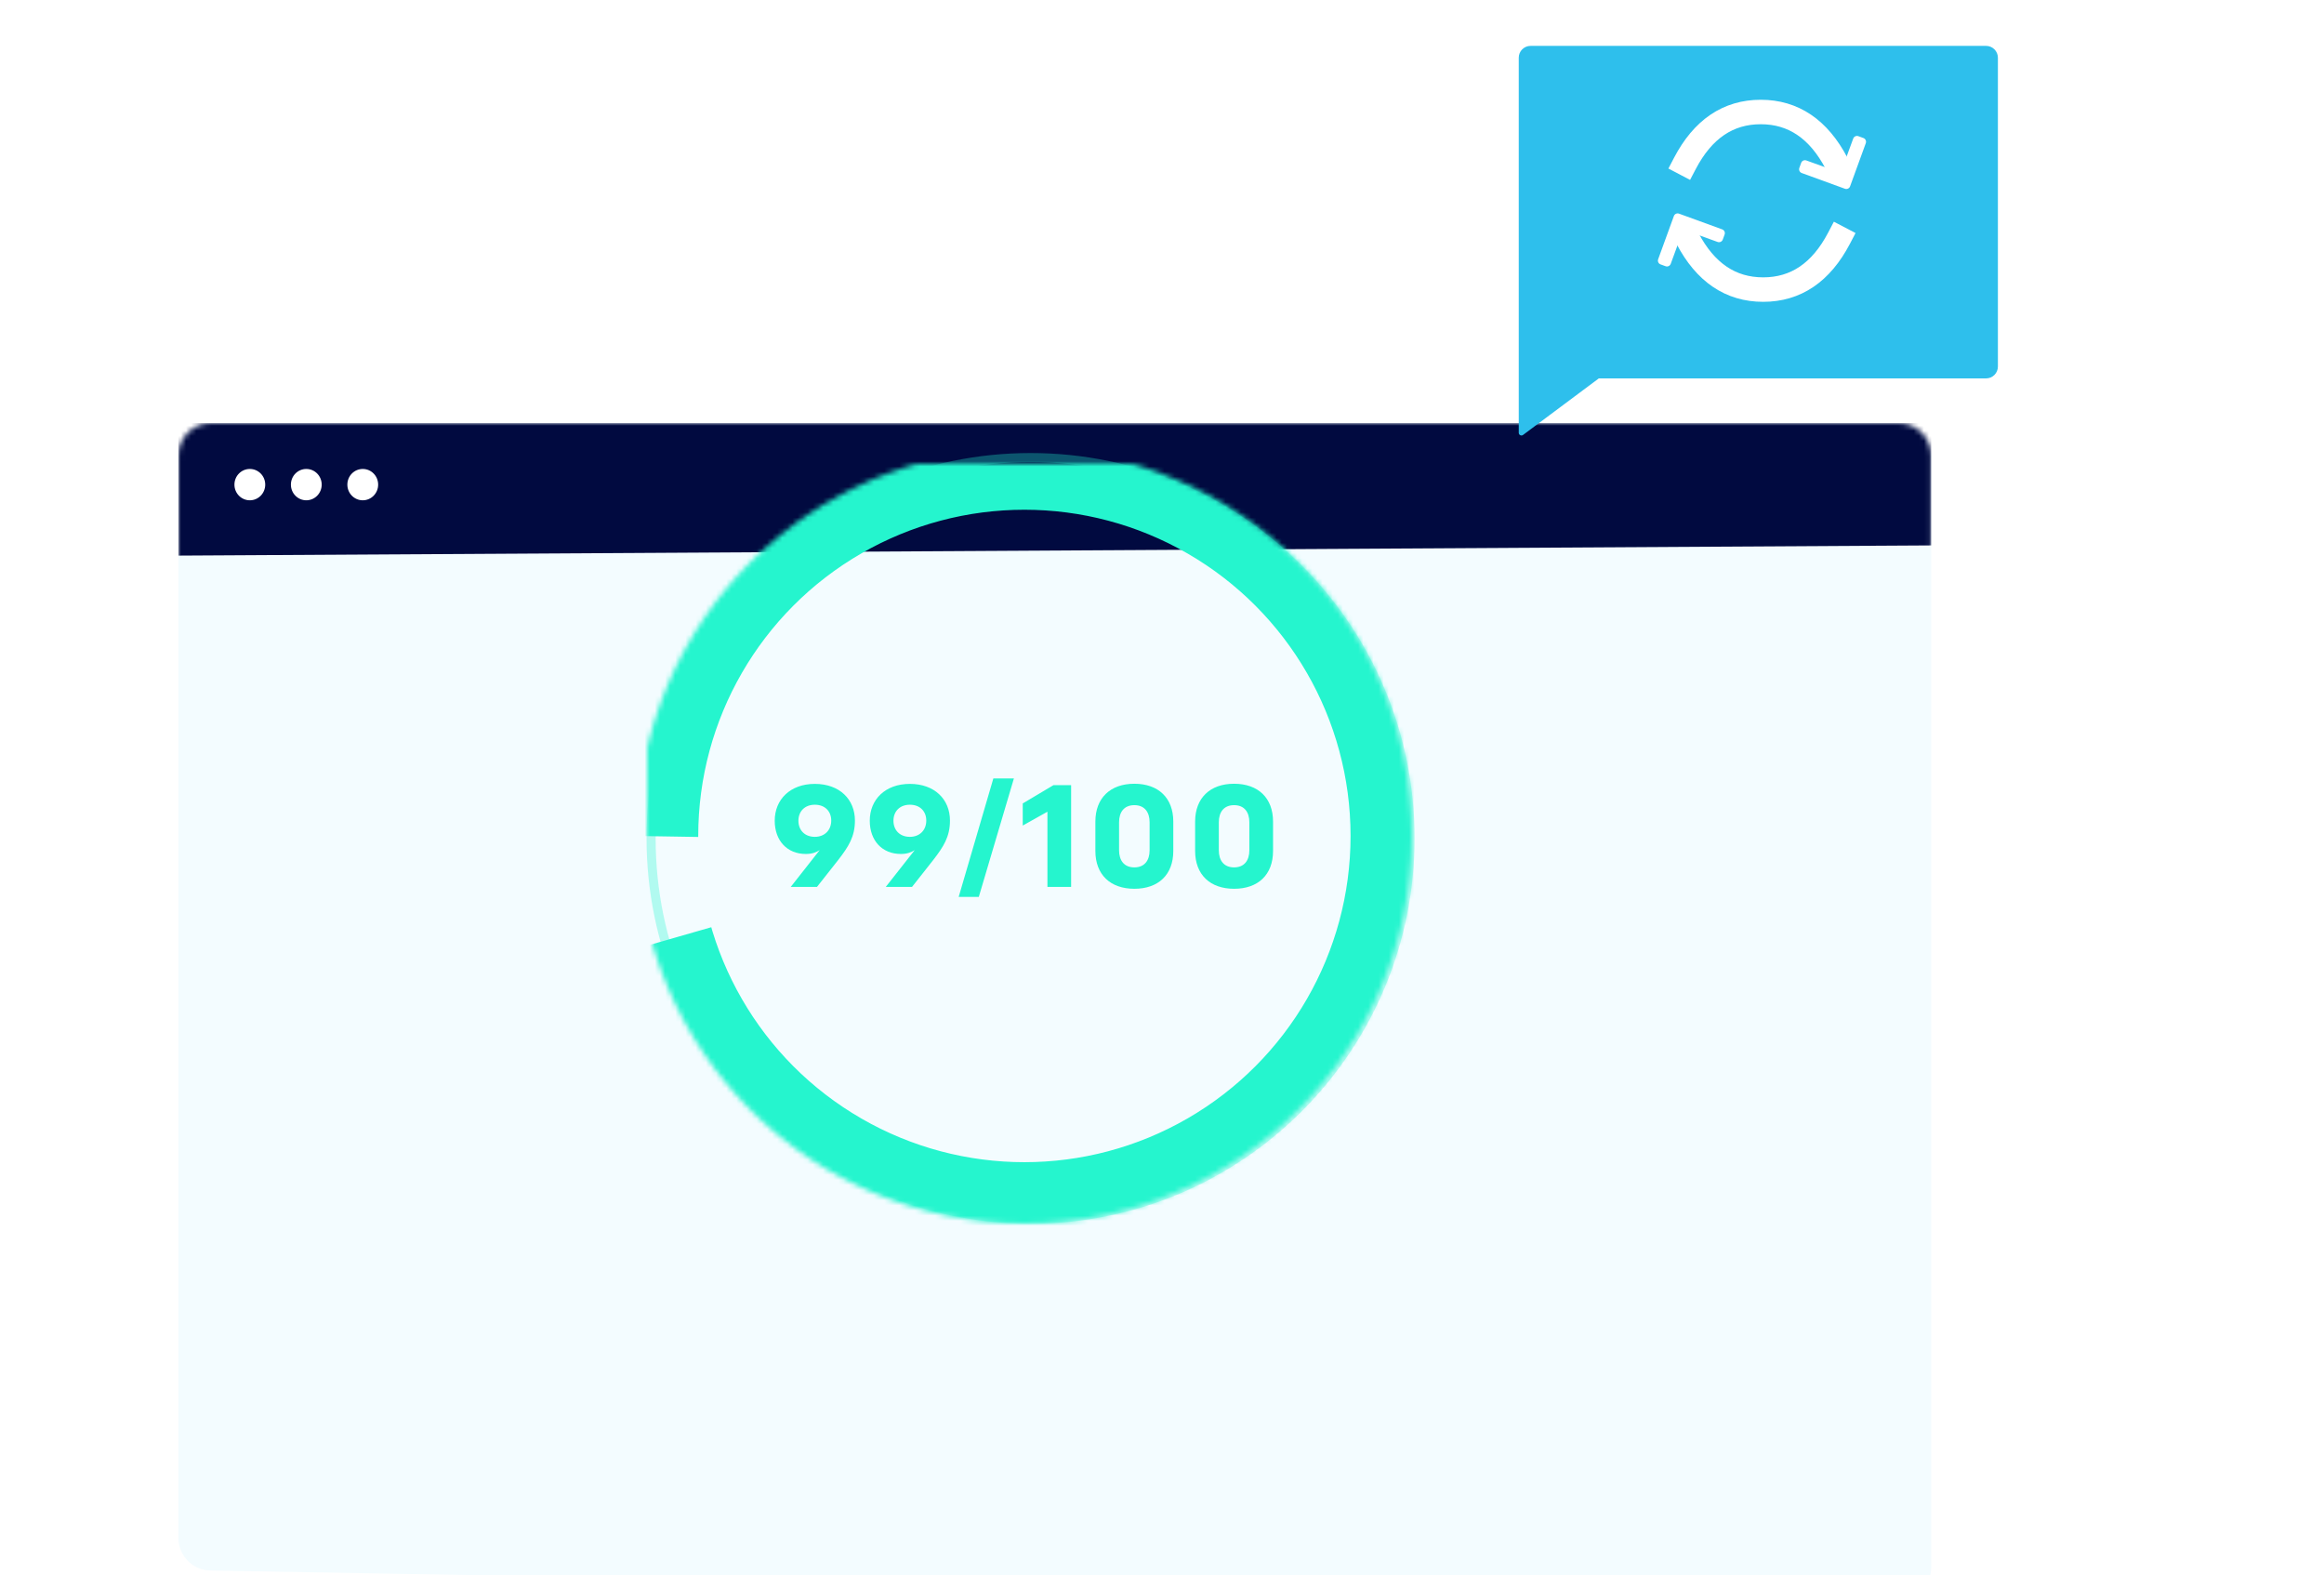 <?xml version="1.0" encoding="UTF-8"?>
<svg width="456px" height="309px" viewBox="0 0 456 309" version="1.1" xmlns="http://www.w3.org/2000/svg" xmlns:xlink="http://www.w3.org/1999/xlink">
    <title>img-speed-opencart</title>
    <defs>
        <filter x="-44.8%" y="-66.7%" width="189.5%" height="233.3%" filterUnits="objectBoundingBox" id="filter-1">
            <feMorphology radius="15" operator="erode" in="SourceAlpha" result="shadowSpreadOuter1"></feMorphology>
            <feOffset dx="6" dy="48" in="shadowSpreadOuter1" result="shadowOffsetOuter1"></feOffset>
            <feGaussianBlur stdDeviation="20" in="shadowOffsetOuter1" result="shadowBlurOuter1"></feGaussianBlur>
            <feColorMatrix values="0 0 0 0 0.106   0 0 0 0 0   0 0 0 0 0.306  0 0 0 0.06 0" type="matrix" in="shadowBlurOuter1" result="shadowMatrixOuter1"></feColorMatrix>
            <feMerge>
                <feMergeNode in="shadowMatrixOuter1"></feMergeNode>
                <feMergeNode in="SourceGraphic"></feMergeNode>
            </feMerge>
        </filter>
        <path d="M6.41,0 L337.524,0 C341.064,-6.50305236e-16 343.934,2.87 343.934,6.41 L343.934,224.477 C343.934,228.017 341.064,230.887 337.524,230.887 C337.486,230.887 337.449,230.887 337.412,230.886 L6.298,225.11 C2.802,225.049 3.10548574e-14,222.197 0,218.701 L0,6.41 C-4.33536824e-16,2.87 2.87,5.09119733e-15 6.41,0 Z" id="path-2"></path>
        <circle id="path-4" cx="78" cy="79" r="76"></circle>
        <mask id="mask-5" maskContentUnits="userSpaceOnUse" maskUnits="objectBoundingBox" x="0" y="0" width="152" height="152" fill="white">
            <use xlink:href="#path-4"></use>
        </mask>
    </defs>
    <g id="Design" stroke="none" stroke-width="1" fill="none" fill-rule="evenodd">
        <g id="Platform-/-OpenCart" transform="translate(-422, -1346)">
            <g id="2" transform="translate(422, 1300)">
                <g id="IMG" transform="translate(0, 46)">
                    <g id="Rectangle-+-Group-18-Mask" filter="url(#filter-1)" transform="translate(29, 35)">
                        <g id="Group">
                            <mask id="mask-3" fill="white">
                                <use xlink:href="#path-2"></use>
                            </mask>
                            <use id="Mask" fill="#F3FCFF" xlink:href="#path-2"></use>
                            <polygon id="Rectangle" fill="#010A40" mask="url(#mask-3)" points="0 0 343.934 0 343.934 24 0 26"></polygon>
                            <g id="Group-18" mask="url(#mask-3)" fill="#FFFFFF">
                                <g transform="translate(11, 9)">
                                    <ellipse id="Oval" cx="3.021" cy="3.074" rx="3.021" ry="3.074"></ellipse>
                                    <ellipse id="Oval-Copy" cx="14.1" cy="3.074" rx="3.021" ry="3.074"></ellipse>
                                    <ellipse id="Oval-Copy-2" cx="25.178" cy="3.074" rx="3.021" ry="3.074"></ellipse>
                                </g>
                            </g>
                        </g>
                    </g>
                    <rect id="Rectangle" fill="#F3FCFF" x="237" y="143" width="14" height="21"></rect>
                    <rect id="Rectangle" fill="#F3FCFF" x="190" y="218" width="18" height="12"></rect>
                    <g id="Group-3" transform="translate(298, 9)">
                        <path d="M2.321,-2.55795385e-13 C1.04,-2.55795385e-13 -3.63797881e-12,1.038 -3.63797881e-12,2.318 L-3.63797881e-12,75.906 C-3.63797881e-12,76.339 0.494,76.587 0.842,76.328 L15.709,65.235 L91.696,65.235 C92.976,65.235 94.014,64.198 94.014,62.917 L94.014,2.318 C94.014,1.038 92.976,-2.55795385e-13 91.696,-2.55795385e-13 L2.321,-2.55795385e-13 Z" id="Fill-11" fill="#2EBFEC"></path>
                        <g id="Group-6" transform="translate(24.323, 12.772)">
                            <path d="M8.28,10.28 C11.8,3.56 16.76,0.2 23.16,0.2 C29.56,0.2 34.52,3.56 38.04,10.28" id="Path-10" stroke="#FFFFFF" stroke-width="4.8" stroke-linecap="square" stroke-linejoin="bevel"></path>
                            <path d="M38.999,15.408 L45.376,9.031 C45.683,8.723 45.683,8.225 45.376,7.917 L44.632,7.173 C44.325,6.866 43.828,6.866 43.52,7.172 L38.442,12.226 L33.365,7.172 C33.057,6.866 32.559,6.866 32.252,7.173 L31.509,7.917 C31.201,8.225 31.201,8.723 31.509,9.031 L37.885,15.408 C38.193,15.715 38.692,15.715 38.999,15.408 Z" id="c" fill="#FFFFFF" fill-rule="nonzero" transform="translate(38.442, 11.291) rotate(-25) translate(-38.442, -11.291) "></path>
                            <path d="M8.76,35.04 C12.28,28.32 17.24,24.96 23.64,24.96 C30.04,24.96 35,28.32 38.52,35.04" id="Path-10" stroke="#FFFFFF" stroke-width="4.8" stroke-linecap="square" stroke-linejoin="bevel" transform="translate(23.64, 30) scale(-1, -1) translate(-23.64, -30) "></path>
                            <path d="M8.915,28.227 L15.291,21.85 C15.599,21.542 15.599,21.044 15.291,20.736 L14.548,19.992 C14.241,19.685 13.743,19.685 13.435,19.991 L8.358,25.045 L3.28,19.991 C2.972,19.685 2.475,19.685 2.168,19.992 L1.424,20.736 C1.116,21.044 1.116,21.542 1.424,21.85 L7.801,28.227 C8.108,28.534 8.607,28.534 8.915,28.227 Z" id="c" fill="#FFFFFF" fill-rule="nonzero" transform="translate(8.358, 24.109) scale(-1, -1) rotate(-25) translate(-8.358, -24.109) "></path>
                        </g>
                    </g>
                    <g id="100/100" transform="translate(123, 85)">
                        <g id="Group-19" stroke="#25F5CE">
                            <path d="M79.215,4.768 C99.776,4.768 118.391,13.13 131.865,26.649 C145.341,40.169 153.675,58.846 153.675,79.477 C153.675,100.107 145.341,118.785 131.865,132.305 C118.391,145.824 99.776,154.185 79.215,154.185 C58.654,154.185 40.039,145.824 26.565,132.305 C13.09,118.785 4.755,100.107 4.755,79.477 C4.755,58.846 13.09,40.168 26.565,26.649 C40.039,13.13 58.654,4.768 79.215,4.768 Z" id="Ellipse-full" stroke-width="1.782" fill-opacity="0" fill="#000000" opacity="0.32"></path>
                            <use id="Oval" mask="url(#mask-5)" stroke-width="24" stroke-dasharray="456,9999" transform="translate(78, 79) rotate(180) translate(-78, -79) " xlink:href="#path-4"></use>
                        </g>
                        <path d="M37.3,89 L41.472,83.708 C43.488,81.104 44.748,79.144 44.748,75.98 C44.748,71.808 41.724,68.784 36.88,68.784 C32.036,68.784 29.012,71.864 29.012,76.008 C29.012,79.9 31.42,82.532 35.116,82.532 C36.348,82.532 37.188,82.196 37.832,81.776 L32.148,89 L37.3,89 Z M36.88,79.172 C34.864,79.172 33.66,77.828 33.66,76.008 C33.66,74.216 34.864,72.872 36.88,72.872 C38.896,72.872 40.1,74.188 40.1,75.98 C40.1,77.856 38.812,79.172 36.88,79.172 Z M55.948,89 L60.12,83.708 C62.136,81.104 63.396,79.144 63.396,75.98 C63.396,71.808 60.372,68.784 55.528,68.784 C50.684,68.784 47.66,71.864 47.66,76.008 C47.66,79.9 50.068,82.532 53.764,82.532 C54.996,82.532 55.836,82.196 56.48,81.776 L50.796,89 L55.948,89 Z M55.528,79.172 C53.512,79.172 52.308,77.828 52.308,76.008 C52.308,74.216 53.512,72.872 55.528,72.872 C57.544,72.872 58.748,74.188 58.748,75.98 C58.748,77.856 57.46,79.172 55.528,79.172 Z M69.052,90.96 L75.94,67.72 L71.908,67.72 L65.104,90.96 L69.052,90.96 Z M87.168,89 L87.168,69.036 L83.696,69.036 L77.676,72.62 L77.676,76.96 L82.52,74.244 L82.52,89 L87.168,89 Z M99.572,89.364 C104.304,89.364 107.216,86.592 107.216,81.944 L107.216,76.176 C107.216,71.584 104.332,68.756 99.572,68.756 C94.84,68.756 91.928,71.584 91.928,76.176 L91.928,81.944 C91.928,86.592 94.868,89.364 99.572,89.364 Z M99.572,85.164 C97.556,85.164 96.576,83.792 96.576,81.804 L96.576,76.316 C96.576,74.328 97.556,72.956 99.572,72.956 C101.588,72.956 102.568,74.328 102.568,76.316 L102.568,81.804 C102.568,83.792 101.588,85.164 99.572,85.164 Z M119.144,89.364 C123.876,89.364 126.788,86.592 126.788,81.944 L126.788,76.176 C126.788,71.584 123.904,68.756 119.144,68.756 C114.412,68.756 111.5,71.584 111.5,76.176 L111.5,81.944 C111.5,86.592 114.44,89.364 119.144,89.364 Z M119.144,85.164 C117.128,85.164 116.148,83.792 116.148,81.804 L116.148,76.316 C116.148,74.328 117.128,72.956 119.144,72.956 C121.16,72.956 122.14,74.328 122.14,76.316 L122.14,81.804 C122.14,83.792 121.16,85.164 119.144,85.164 Z" id="99/100" fill="#25F5CE" fill-rule="nonzero"></path>
                    </g>
                </g>
            </g>
        </g>
    </g>
</svg>